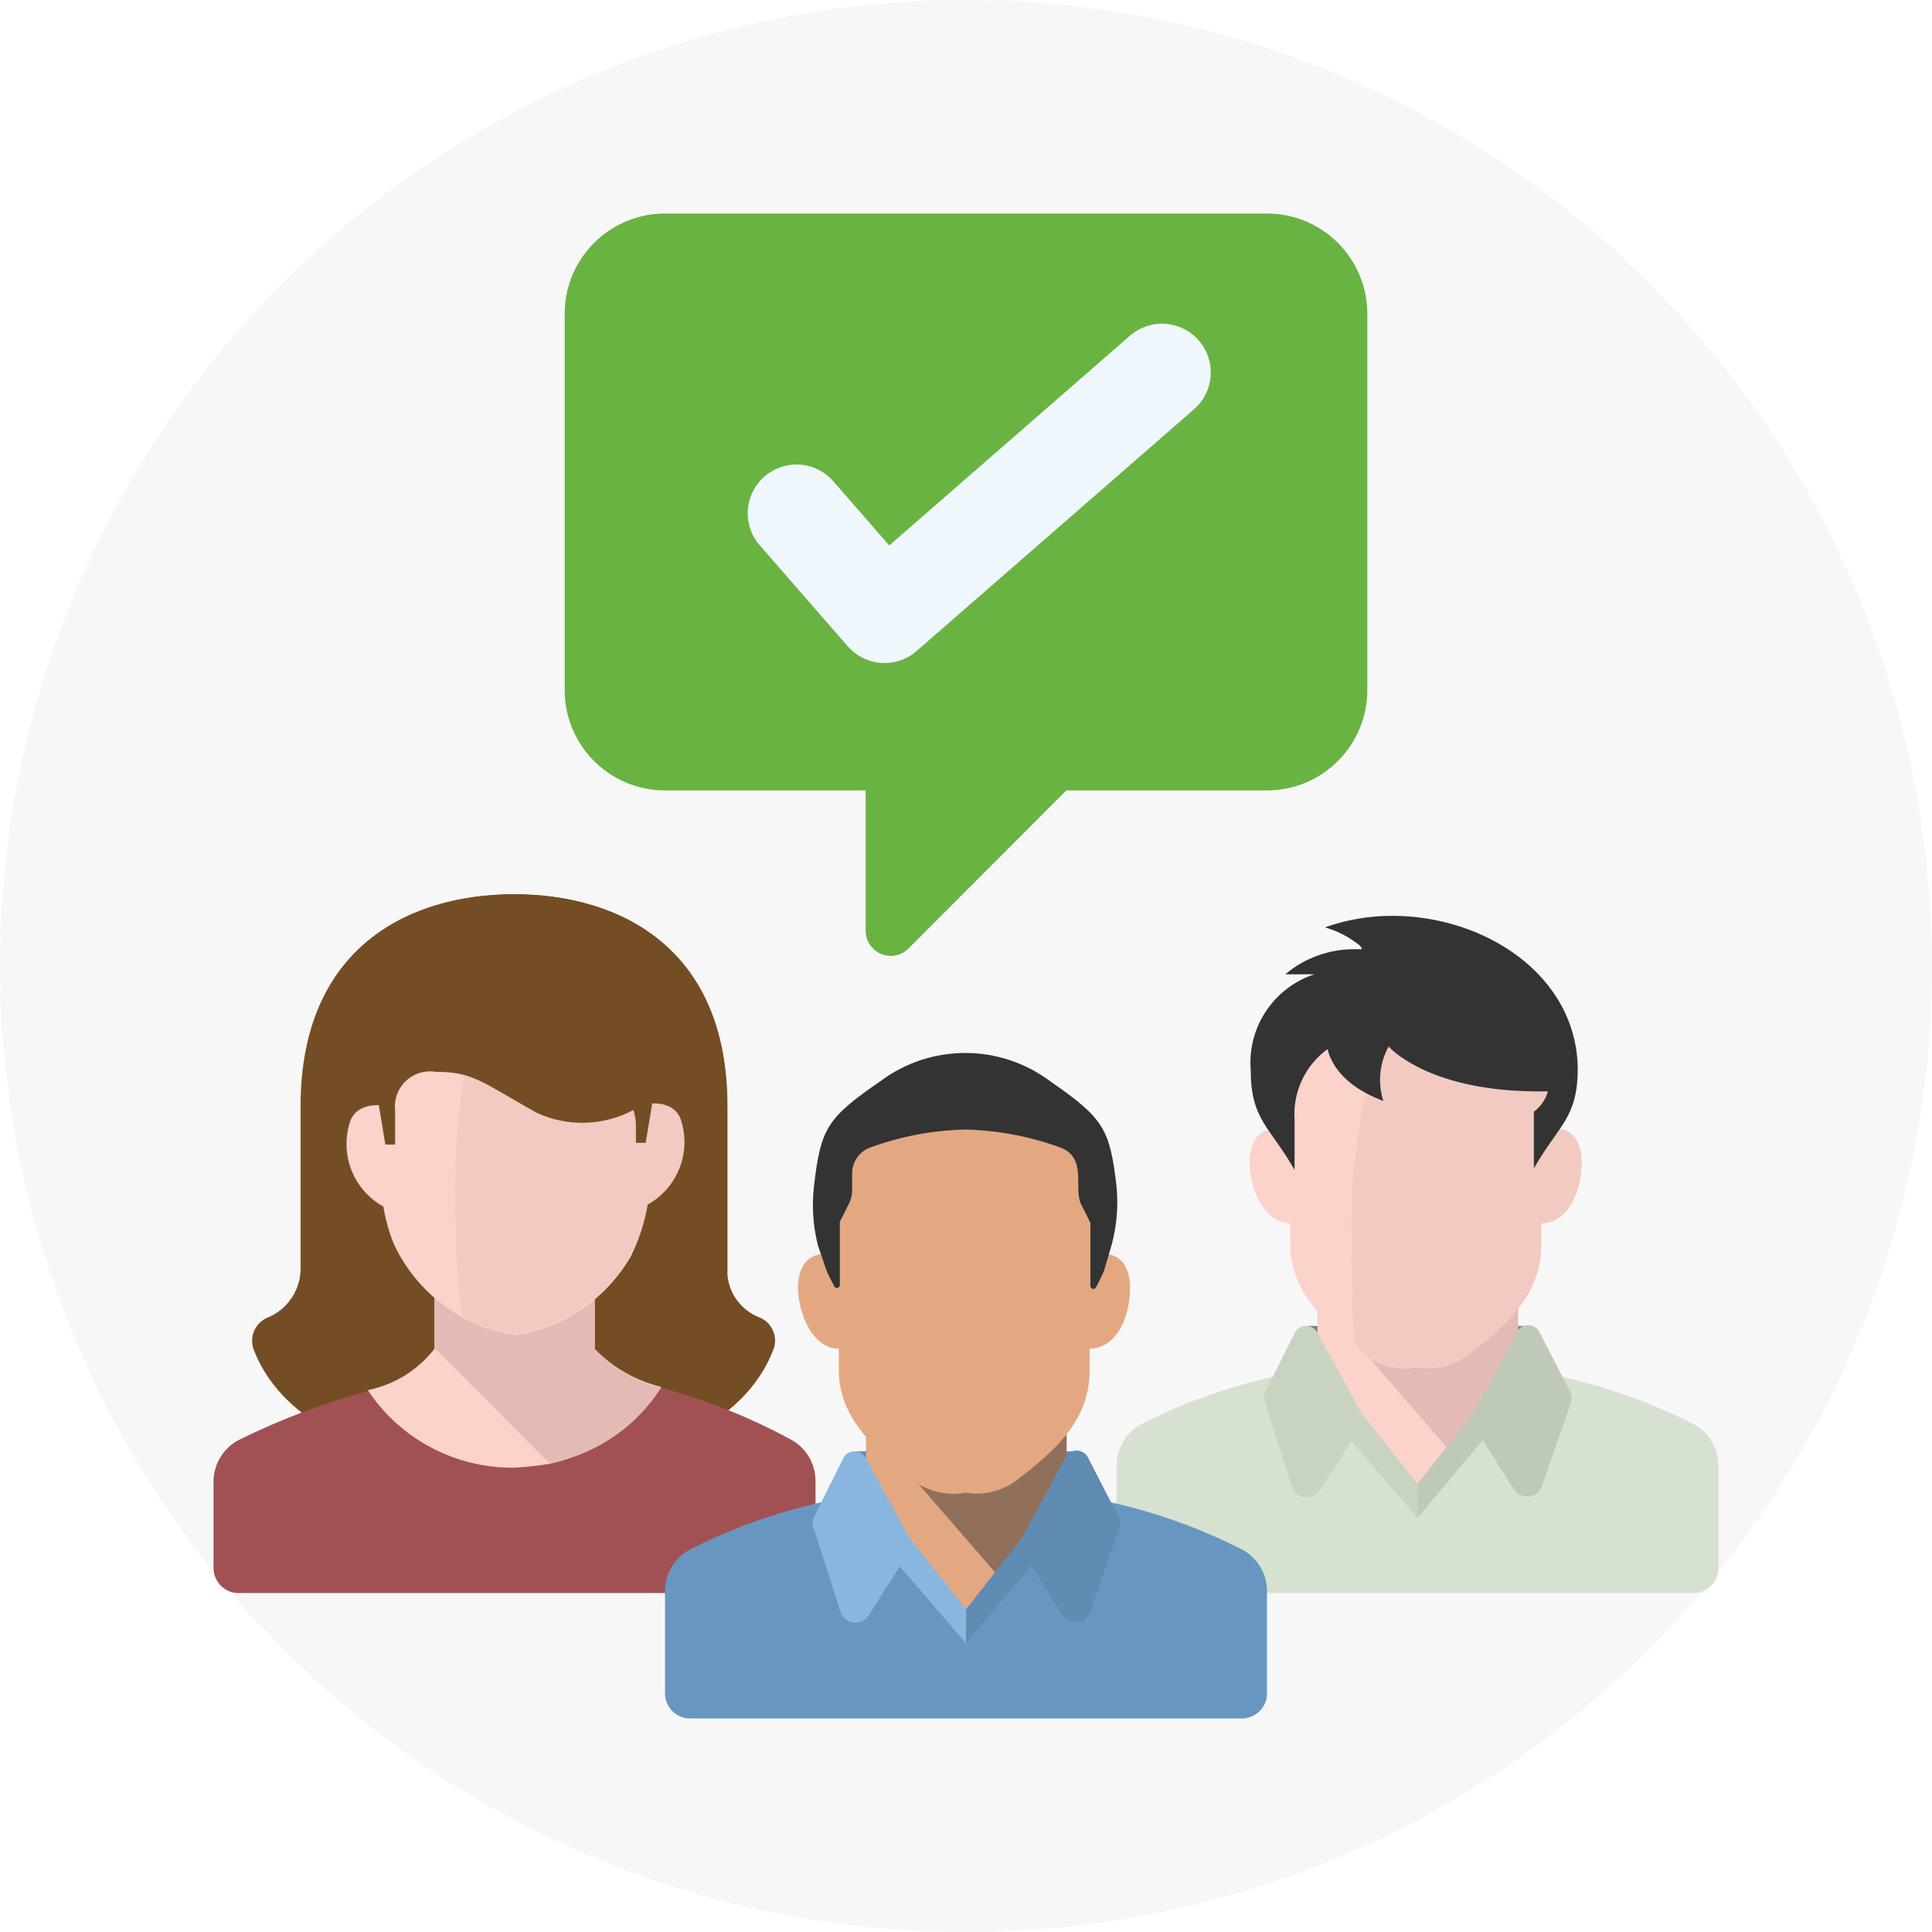 <?xml version="1.0" encoding="UTF-8"?><svg id="Layer_2" xmlns="http://www.w3.org/2000/svg" viewBox="0 0 138.648 138.648"><g id="Backing_circles"><circle cx="69.324" cy="69.324" r="69.324" fill="#f7f7f7"/></g><g id="Layer_1-2"><rect x="93.786" y="95.154" width="15.966" height="7.596" fill="#788088"/><path d="M121.524,102.192c-4.217-2.145-8.782-3.522-13.482-4.068h-12.6c-4.712.541-9.29,1.918-13.518,4.068-1.09.577-1.779,1.701-1.8,2.934v7.398c0,.994.806,1.8,1.8,1.8h39.6c.994,0,1.8-.806,1.8-1.8v-7.398c-.021-1.233-.71-2.357-1.8-2.934Z" fill="#d7e1d2"/><path d="M55.554,96.702c.257-.901-.221-1.848-1.098-2.178-1.26-.503-2.13-1.673-2.25-3.024v-12.114c0-11.232-7.614-15.21-15.336-15.21s-15.3,3.978-15.3,15.21v11.538c.042,1.554-.862,2.977-2.286,3.6-.922.331-1.41,1.339-1.098,2.268,1.098,2.97,4.968,8.532,18.63,8.532,13.77,0,17.64-5.562,18.738-8.622Z" fill="#754d24"/><path d="M56.724,103.29c-6.087-3.293-12.88-5.065-19.8-5.166-6.885.384-13.621,2.16-19.8,5.22-1.073.568-1.76,1.667-1.8,2.88v6.3c0,.994.806,1.8,1.8,1.8h39.6c.994,0,1.8-.806,1.8-1.8v-6.3c-.021-1.233-.71-2.357-1.8-2.934Z" fill="#a15153"/><path d="M47.436,99.528c-1.808-.441-3.455-1.383-4.752-2.718v-12.78h-11.502v12.762c-1.188,1.532-2.887,2.586-4.788,2.97,2.334,3.526,6.302,5.621,10.53,5.562.832-.043,1.662-.133,2.484-.27,3.304-.702,6.193-2.69,8.028-5.526Z" fill="#fbd3ca"/><path d="M42.666,96.81v-12.78h-11.484v12.69l8.226,8.28c3.311-.605,6.22-2.562,8.028-5.4-1.823-.457-3.478-1.425-4.77-2.79Z" fill="#e4bbb4"/><path d="M50.1,78.486c-.507-.406-1.155-.594-1.8-.522,0-.684-.108-1.368-.216-2.088-.573-5.693-5.441-9.979-11.16-9.828-5.705-.122-10.543,4.167-11.106,9.846-.108.72-.18,1.404-.216,2.088-.645-.07-1.292.118-1.8.522-.991.958-1.347,2.398-.918,3.708.36,2.024,1.785,3.697,3.726,4.374l.828.252c1.023,4.678,4.81,8.251,9.54,9,4.744-.743,8.549-4.313,9.594-9l.792-.252c1.941-.677,3.366-2.35,3.726-4.374.419-1.329.033-2.78-.99-3.726Z" fill="#fbd3ca"/><path d="M48.606,78.468s.18,0,.36-.468c-.233-.031-.469-.031-.702,0,0-.684-.108-1.368-.216-2.088-.554-5.693-5.406-9.995-11.124-9.864h-.81l-.288,1.296c-2.176,6.022-3.244,12.389-3.15,18.792-.014,2.804.148,5.605.486,8.388,1.137.712,2.426,1.144,3.762,1.26,4.744-.743,8.549-4.313,9.594-9l.792-.252.648-.288c1.348-.788,2.253-2.159,2.448-3.708.432-2.286-.324-4.41-1.8-4.068Z" fill="#f3cac2"/><path d="M36.924,64.176c-7.65,0-15.3,3.978-15.3,15.21v10.8h7.02c-.541-1.142-.923-2.354-1.134-3.6-2.184-1.21-3.179-3.816-2.358-6.174.468-1.224,2.034-1.098,2.034-1.098l.468,2.826h.702v-2.43c-.168-1.381.816-2.638,2.197-2.806.239-.029.481-.024.719.016,2.664,0,3.258.702,7.2,2.916,2.225,1.048,4.816.981,6.984-.18.115.349.175.713.18,1.08v1.278h.702l.468-2.826s1.566-.144,2.034,1.098c.811,2.352-.183,4.947-2.358,6.156-.21,1.249-.598,2.461-1.152,3.6h6.84v-10.8c.036-11.088-7.578-15.066-15.246-15.066Z" fill="#754d24"/><polygon points="96.342 101.778 101.742 107.178 107.142 101.778 108.942 99.078 108.942 92.886 94.542 92.886 94.542 99.078 96.342 101.778" fill="#fbd3ca"/><polygon points="97.242 96.27 104.46 104.604 108.942 98.97 108.942 93.57 97.242 96.27" fill="#e4bbb4"/><path d="M101.724,98.124c1.403.229,2.835-.181,3.906-1.116,3.294-2.484,4.968-4.644,4.968-7.704v-1.512c1.35,0,2.448-1.206,2.79-3.168s-.108-3.348-1.386-3.6c-.558-.108-.504-.288-.504-.288v-2.7c.234-4.356-2.736-9-9.9-9s-10.134,4.644-9.9,9v2.7s0,.162-.504.288c-1.296.252-1.8,1.71-1.386,3.6s1.476,3.168,2.79,3.168v1.512c0,3.06,1.944,5.166,4.95,7.65,1.142,1.004,2.679,1.435,4.176,1.17Z" fill="#fbd3ca"/><path d="M105.648,96.954c3.276-2.43,4.95-4.59,4.95-7.65v-1.512c1.35,0,2.448-1.206,2.79-3.168s-.108-3.348-1.386-3.6c-.558-.108-.504-.288-.504-.288v-2.7c.234-4.356-2.736-9-9.9-9h-.648l-1.026,3.42c-2.016,5.028-3.014,10.406-2.934,15.822,0,1.8,0,5.112.216,8.028l.378.648c1.133.994,2.654,1.423,4.14,1.17,1.417.22,2.858-.21,3.924-1.17Z" fill="#f3cac2"/><path d="M110.076,79.782v4.068c1.8-3.15,3.15-3.6,3.15-7.2-.108-6.678-6.678-10.926-13.302-10.926-1.65-.006-3.288.274-4.842.828.92.263,1.777.71,2.52,1.314.054.08.102.165.144.252h-.558c-1.811-.005-3.565.633-4.95,1.8h2.088c-2.914.959-4.8,3.78-4.572,6.84,0,3.6,1.35,4.05,3.15,7.2v-3.582c-.143-1.995.756-3.922,2.376-5.094,0,0,.288,2.358,3.996,3.726-.418-1.299-.281-2.712.378-3.906.378.414,3.258,3.222,10.8,3.222h.63c-.166.584-.521,1.096-1.008,1.458Z" fill="#333"/><rect x="61.386" y="104.154" width="15.966" height="7.596" fill="#608bb2"/><path d="M89.124,111.192c-4.217-2.145-8.782-3.522-13.482-4.068h-12.6c-4.712.541-9.29,1.918-13.518,4.068-1.09.577-1.779,1.701-1.8,2.934v7.398c0,.994.806,1.8,1.8,1.8h39.6c.994,0,1.8-.806,1.8-1.8v-7.398c-.021-1.233-.71-2.357-1.8-2.934Z" fill="#6797c1"/><polygon points="63.942 110.778 69.342 116.178 74.742 110.778 76.542 108.078 76.542 101.778 62.142 101.778 62.142 108.078 63.942 110.778" fill="#e3a882"/><polygon points="64.842 105.27 71.934 113.442 76.542 107.502 76.542 102.57 64.842 105.27" fill="#90705b"/><path d="M69.324,107.124c1.403.229,2.835-.181,3.906-1.116,3.294-2.484,4.968-4.644,4.968-7.704v-1.512c1.35,0,2.448-1.206,2.79-3.168s-.108-3.348-1.386-3.6c-.558-.108-.504-.288-.504-.288v-2.7c.234-4.356-2.736-9-9.9-9s-10.134,4.644-9.9,9v2.7s0,.162-.504.288c-1.296.252-1.8,1.71-1.386,3.6s1.476,3.168,2.79,3.168v1.512c0,3.06,1.944,5.166,4.95,7.65,1.142,1.004,2.679,1.435,4.176,1.17Z" fill="#e3a882"/><path d="M79.764,89.376c.381-1.388.503-2.834.36-4.266-.486-4.104-.9-4.842-4.77-7.524-3.609-2.694-8.559-2.694-12.168,0-3.87,2.664-4.284,3.402-4.77,7.524-.168,1.434-.071,2.886.288,4.284l.576,1.692c.198.486.27.594.594,1.242.064.1.198.129.298.065.054-.035.09-.091.098-.155v-4.554l.666-1.332c.141-.279.215-.587.216-.9v-1.314c.03-.818.559-1.533,1.332-1.8,2.177-.794,4.469-1.225,6.786-1.278,2.317.053,4.609.484,6.786,1.278,2.016.72.954,2.934,1.53,4.086l.666,1.332v4.554c.015.118.123.202.241.188.064-.008.12-.044.155-.098.324-.648.396-.756.594-1.242l.522-1.782Z" fill="#333"/><path d="M47.724,56.724h14.4v10.062c-.006.994.795,1.805,1.79,1.81.483.003.948-.189,1.288-.532l11.322-11.34h14.4c3.976,0,7.2-3.224,7.2-7.2v-27c0-3.976-3.224-7.2-7.2-7.2h-43.2c-3.976,0-7.2,3.224-7.2,7.2v27c0,3.976,3.224,7.2,7.2,7.2Z" fill="#69b342"/><path d="M80.304,108.924l-2.232-4.338c-.154-.296-.458-.483-.792-.486-.337-.012-.652.17-.81.468l-3.114,5.778-4.032,5.148v2.43l4.68-5.562,2.232,3.51c.208.325.568.522.954.522h.144c.426-.054.783-.348.918-.756l2.088-5.994c.089-.235.076-.496-.036-.72Z" fill="#608bb2"/><path d="M69.324,115.494l-4.032-5.094-3.168-5.778c-.158-.298-.473-.48-.81-.468-.334.003-.638.19-.792.486l-2.142,4.284c-.095.224-.095.478,0,.702l1.944,6.066c.135.408.492.702.918.756h.144c.386-0.0.746-.197.954-.522l2.232-3.51,4.752,5.508v-2.43Z" fill="#89b6de"/><path d="M112.704,99.924l-2.232-4.338c-.154-.296-.458-.483-.792-.486-.337-.012-.652.17-.81.468l-3.114,5.778-4.032,5.148v2.43l4.68-5.562,2.232,3.51c.208.325.568.522.954.522h.144c.426-.054.783-.348.918-.756l2.088-5.994c.089-.235.076-.496-.036-.72Z" fill="#bec9b8"/><path d="M101.724,106.494l-4.032-5.094-3.168-5.778c-.158-.298-.473-.48-.81-.468-.334.003-.638.19-.792.486l-2.142,4.284c-.095.224-.095.478,0,.702l1.944,6.066c.135.408.492.702.918.756h.144c.386-0.0.746-.197.954-.522l2.232-3.51,4.752,5.508v-2.43Z" fill="#c8d3c2"/><polyline points="57.16 36.835 63.479 44.081 83.39 26.731" fill="none" stroke="#eff7fc" stroke-linecap="round" stroke-linejoin="round" stroke-width="7"/></g></svg>
